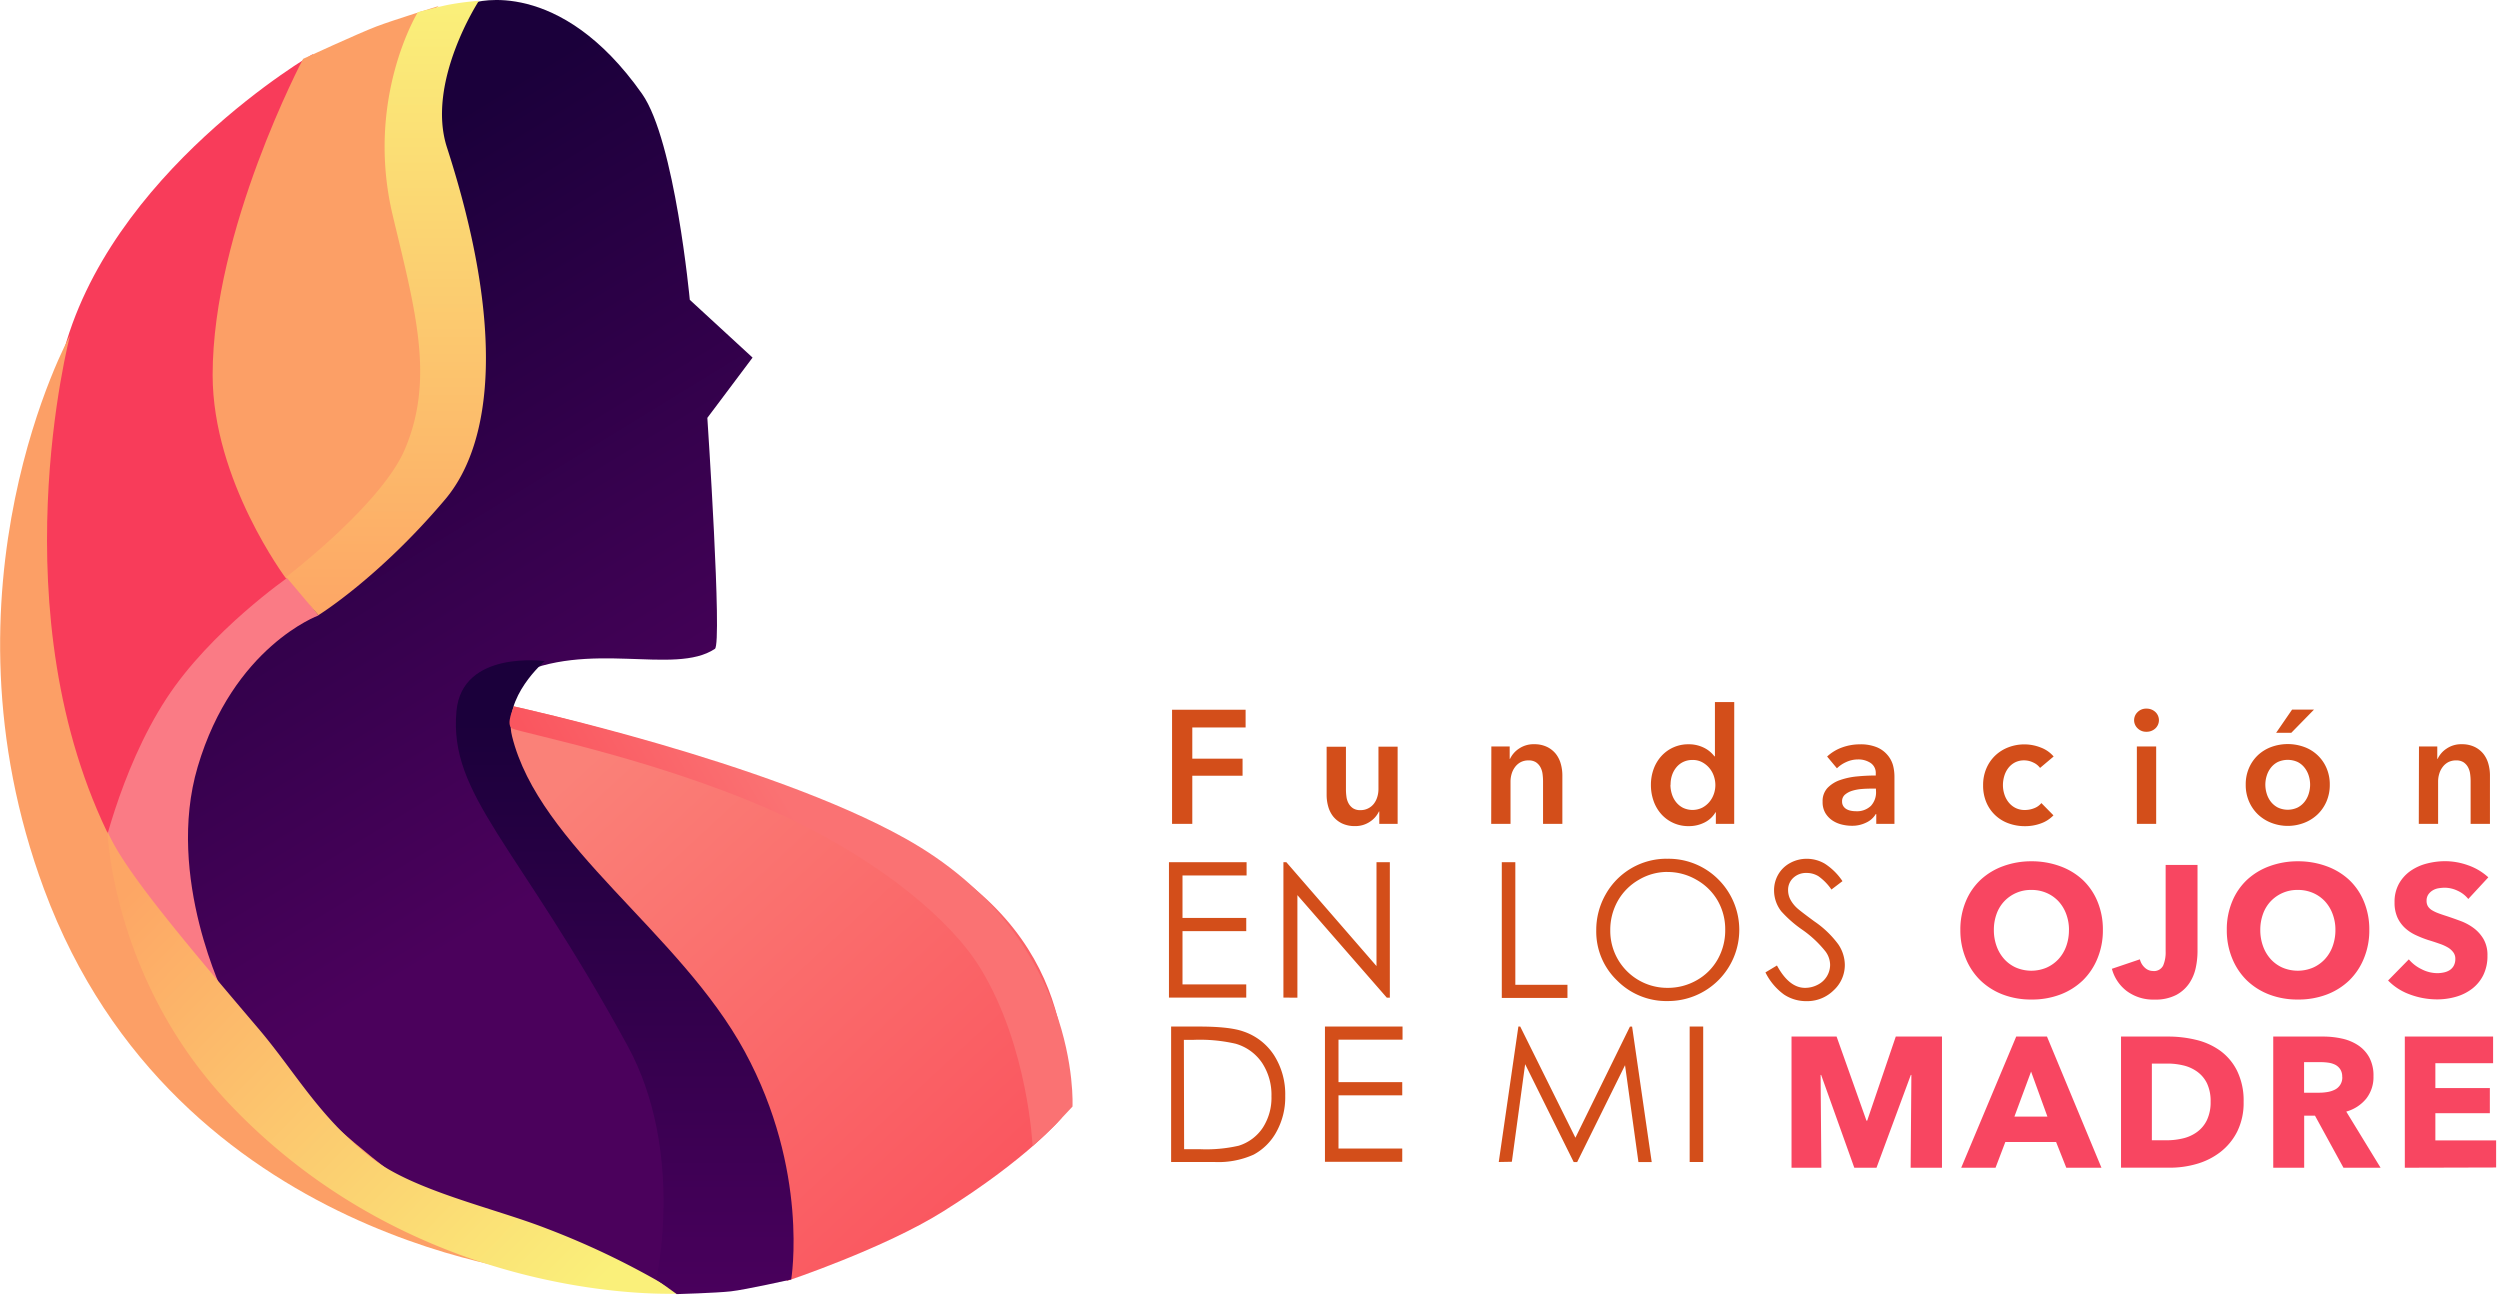 <svg xmlns="http://www.w3.org/2000/svg" width="264" height="137" viewBox="0 0 264 137"><defs><linearGradient id="p991sgyeka" x1="2.438%" x2="84.935%" y1=".255%" y2="84.529%"><stop offset="14%" stop-color="#FA8178"/><stop offset="100%" stop-color="#FA565F"/></linearGradient><linearGradient id="a3jqmrdkgb" x1="64.608%" x2="39.405%" y1="97.745%" y2="12.894%"><stop offset="34%" stop-color="#4B015C"/><stop offset="100%" stop-color="#1B003B"/></linearGradient><linearGradient id="479n3f6mkc" x1="49.989%" x2="49.989%" y1="100%" y2="0%"><stop offset="0%" stop-color="#FDA665"/><stop offset="100%" stop-color="#FAF07A"/></linearGradient><linearGradient id="ignbi5ncfd" x1="-1.801%" x2="88.611%" y1="18.756%" y2="91.88%"><stop offset="0%" stop-color="#FDA665"/><stop offset="100%" stop-color="#FAF07A"/></linearGradient><linearGradient id="27zvnag8se" x1="50.039%" x2="50.039%" y1="100%" y2=".019%"><stop offset="0%" stop-color="#49005C"/><stop offset="89%" stop-color="#1B003B"/></linearGradient><linearGradient id="cuvtdn94hf" x1="78.7%" x2="27.184%" y1="35.643%" y2="58.858%"><stop offset="38%" stop-color="#FA7273"/><stop offset="100%" stop-color="#FA565F"/></linearGradient></defs><g fill-rule="nonzero" fill="none"><path fill="url(#p991sgyeka)" d="M112.08 118.072s-3.376 4.143-12.46 9.84c-6.276 3.94-16.535 7.363-16.535 7.363.798-25.717-10.243-27.783-27.213-49.787-4.542-5.893-2.652-11.134-2.652-11.134s33.408 7.157 48.519 18.56c13.806 10.4 10.341 25.158 10.341 25.158z"/><path fill="url(#a3jqmrdkgb)" d="M54.018 80.44c10.875 19.62 19.622 19.62 25.986 33.66 3.232 7.131 3.18 20.948 3.18 20.948s-32.346 7.69-58.596-19.886C20.316 110.677 13.195 67 13.195 67L50.082.274s8.954-2.822 17.721 9.638c3.475 4.95 5.04 21.75 5.04 21.75l6.628 6.1-4.775 6.365s1.59 23.863.798 24.391c-4.288 2.859-13.33-1.036-21.233 2.916-2.102 1.066-1.336 7.037-.243 9.005z"/><path fill="#F83C5A" d="M30.683 61.107L11.86 91.842s-14.583-16.706-5.303-54.09C11.393 18.223 33.071 5.696 33.071 5.696s-9.016 15.62-10.073 29.669c-1.056 14.05 7.685 25.742 7.685 25.742z"/><path fill="#FA7B85" d="M23.79 105.364l-13.257-14.05s2.004-9.84 7.043-17.55c4.66-7.152 12.947-12.874 12.947-12.874l3.107 4.101s-9 3.278-12.755 15.987c-3.449 11.662 2.915 24.386 2.915 24.386z"/><path fill="#FC9F66" d="M30.222 61.107s-7.768-10.32-7.768-21.511c.01-15.365 9.555-33.382 9.555-33.382s5.795-2.672 7.71-3.407c1.71-.658 6.609-2.175 6.609-2.175s-7.4 5.582-4.506 15.644c5.567 19.358 3.232 26.25 2.118 30.492-1.703 6.572-13.718 14.34-13.718 14.34z"/><path fill="url(#479n3f6mkc)" d="M46.99 52.76c-7.006 8.285-13.37 12.206-13.37 12.206l-3.398-4.035s10.031-7.643 12.522-13.464c3.185-7.457 1.114-14.707-1.274-24.728-2.941-12.35 2.652-21.45 2.652-21.45s2.485-.652 3.376-.813a30.603 30.603 0 013.076-.393s-5.603 8.586-3.376 15.484c6.085 18.824 4.92 31.134-.207 37.193z"/><path fill="#FC9F66" d="M58.384 134.644s-39.803-3.18-53.723-40.72C-7.21 61.941 7.4 35.406 7.4 35.406s-7.769 29.461 4.448 53.542c15.996 31.625 46.535 45.696 46.535 45.696z"/><path fill="url(#ignbi5ncfd)" d="M71.734 136.601s-27.022 1.523-47.467-19.984C11.838 103.53 11.35 87.793 11.35 87.793c1.668 3.967 7.84 11.3 15.904 20.782 3.936 4.624 6.453 9.414 11.983 13.707 4.449 3.454 12.859 5.267 18.38 7.41a84.865 84.865 0 0114.116 6.91z"/><path fill="url(#27zvnag8se)" d="M83.552 135.115s-4.837 1.082-6.39 1.253c-1.554.171-5.697.29-5.697.29l-2.165-1.554s3.07-13.495-3.024-24.665C54.598 89.025 47.389 84.028 48.202 75.1c.59-6.5 9.322-5.282 9.322-5.282s-4.47 3.78-3.454 7.918C56.913 89.31 71.8 98.45 78.642 111.04c6.841 12.589 4.91 24.075 4.91 24.075z"/><path fill="url(#cuvtdn94hf)" d="M113.256 116.855s-1.082 1.14-1.274 1.357c-.818.927-2.941 2.802-2.941 2.802s-.466-10.456-5.464-18.69c-3.107-5.148-10.492-11.222-20-15.78-12.729-6.1-28.648-9.165-29.487-9.616-.74-.399.192-2.325.192-2.325s26.758 5.805 41.274 13.915c18.658 10.393 17.7 28.337 17.7 28.337z"/><path fill="#D34E1A" d="M123.442 91.05h8.198v1.398h-6.768v4.485h6.732v1.398h-6.732v5.619h6.732v1.398h-8.162zm12.087 14.298V91.05h.311l9.518 10.968V91.05h1.409v14.303h-.321l-9.441-10.828v10.828zm23.06-14.298h1.43v12.947h5.505v1.382h-6.935zm17.421-.362c2.034-.053 4 .732 5.438 2.17a7.519 7.519 0 01-5.323 12.853 7.323 7.323 0 01-5.371-2.18 7.155 7.155 0 01-2.19-5.272 7.598 7.598 0 01.999-3.822 7.366 7.366 0 016.447-3.755v.006zm.062 1.388a5.878 5.878 0 00-3.008.828 5.952 5.952 0 00-2.222 2.227 6.213 6.213 0 00-.797 3.107 6.013 6.013 0 006.027 6.079 6.112 6.112 0 003.108-.807 5.782 5.782 0 002.21-2.206c.532-.949.805-2.02.793-3.107a6.059 6.059 0 00-.792-3.082 5.937 5.937 0 00-2.237-2.206 6.047 6.047 0 00-3.082-.828v-.005zm10.358 10.61l1.217-.73c.856 1.575 1.845 2.362 2.967 2.362.471.001.936-.114 1.352-.337.4-.203.733-.516.963-.901.216-.361.33-.775.331-1.196a2.416 2.416 0 00-.487-1.409 11.576 11.576 0 00-2.45-2.294 12.537 12.537 0 01-2.226-1.952 3.58 3.58 0 01-.756-2.186 3.325 3.325 0 01.445-1.703c.3-.513.735-.933 1.259-1.212a3.618 3.618 0 011.766-.44c.664.002 1.317.18 1.89.518a6.468 6.468 0 011.864 1.843l-1.165.886a5.575 5.575 0 00-1.378-1.409 2.365 2.365 0 00-1.237-.342 1.962 1.962 0 00-1.414.518c-.36.334-.559.805-.549 1.295 0 .312.068.621.197.906.177.358.418.68.71.953.186.183.802.66 1.848 1.43a10.376 10.376 0 012.548 2.438c.435.634.674 1.381.689 2.15a3.627 3.627 0 01-1.181 2.703 3.97 3.97 0 01-2.874 1.144 4.218 4.218 0 01-2.362-.694 6.371 6.371 0 01-1.967-2.34zM123.769 74.95h7.767v1.869h-5.629v3.299h5.308v1.802h-5.308V87h-2.138zM147.59 87h-1.937v-1.31h-.036c-.209.44-.535.812-.942 1.077a2.72 2.72 0 01-1.59.467 3.079 3.079 0 01-1.367-.28 2.708 2.708 0 01-.938-.74 3.013 3.013 0 01-.518-1.036 4.48 4.48 0 01-.17-1.223v-5.1h2.04v4.52c0 .252.018.502.052.751.03.247.105.486.222.705.112.207.272.385.466.518.238.145.514.216.793.201.562.01 1.096-.25 1.434-.699.157-.212.274-.45.347-.704.079-.262.119-.534.12-.808v-4.49h2.024V87zm9.896-8.171h1.937v1.31h.036a2.64 2.64 0 01.943-1.082 2.716 2.716 0 011.59-.467 3.07 3.07 0 011.367.28c.364.174.684.427.937.74.239.309.415.66.518 1.036.114.398.171.81.171 1.222V87h-2.04v-4.526a5.882 5.882 0 00-.052-.75 2.011 2.011 0 00-.223-.705 1.476 1.476 0 00-.466-.518 1.38 1.38 0 00-.792-.202 1.745 1.745 0 00-.85.197c-.23.128-.43.305-.585.518-.156.212-.274.45-.347.704a2.837 2.837 0 00-.119.808V87h-2.04l.015-8.171zM183.13 87h-1.936v-1.222h-.036a2.78 2.78 0 01-1.18 1.088 3.63 3.63 0 01-1.627.373 3.81 3.81 0 01-2.936-1.285 4.134 4.134 0 01-.798-1.377 5.03 5.03 0 01-.28-1.694 4.834 4.834 0 01.29-1.683c.183-.502.46-.965.819-1.362a3.806 3.806 0 012.858-1.242 3.57 3.57 0 011.777.44c.205.114.396.25.57.409.143.13.275.272.393.425h.052v-5.733h2.04L183.131 87zm-6.731-4.117c0 .324.05.645.145.953.09.308.238.596.435.85.197.253.446.461.73.61a2.34 2.34 0 002.04 0c.29-.15.547-.355.756-.605.21-.25.371-.536.477-.844.106-.303.16-.622.16-.943 0-.324-.055-.646-.16-.953a2.628 2.628 0 00-.477-.849 2.557 2.557 0 00-.756-.611 2.067 2.067 0 00-1.004-.238 2.225 2.225 0 00-1.036.228 2.17 2.17 0 00-.73.606 2.606 2.606 0 00-.435.844c-.09.3-.133.613-.13.927l-.015.025zm21.734 3.082h-.052a2.272 2.272 0 01-.989.89 3.33 3.33 0 01-1.553.347 4.407 4.407 0 01-1.036-.129 3.074 3.074 0 01-.99-.425 2.49 2.49 0 01-.75-.782 2.251 2.251 0 01-.295-1.201 2.03 2.03 0 01.518-1.46c.372-.38.83-.666 1.336-.834a7.541 7.541 0 011.812-.383 20.577 20.577 0 011.947-.094v-.202a1.263 1.263 0 00-.554-1.129 2.334 2.334 0 00-1.32-.367c-.43 0-.854.094-1.243.274-.365.16-.698.385-.984.663l-1.036-1.243a4.592 4.592 0 011.606-.968 5.486 5.486 0 011.843-.321 4.53 4.53 0 011.792.305c.43.174.81.448 1.113.798.275.313.478.682.596 1.082.106.399.16.81.16 1.222V87h-1.92v-1.035zm-.036-2.688h-.46c-.346 0-.691.014-1.037.041-.34.025-.677.087-1.004.187-.28.083-.542.222-.767.409a.903.903 0 00-.305.725.862.862 0 00.13.487c.083.13.197.238.33.316.144.082.3.14.462.17.17.035.343.053.517.052a2.123 2.123 0 001.6-.559c.385-.422.582-.983.544-1.553l-.01-.275zm17.333-2.185a1.817 1.817 0 00-.715-.57 2.224 2.224 0 00-.968-.228 2.075 2.075 0 00-.984.228 2.152 2.152 0 00-.705.606c-.188.254-.328.54-.414.844a3.379 3.379 0 00-.134.943c0 .32.049.637.145.942.092.306.24.592.435.844s.442.459.725.606c.32.162.676.24 1.035.228.327-.002.65-.065.953-.186.299-.111.563-.299.767-.544l1.274 1.294a3.412 3.412 0 01-1.3.845 4.84 4.84 0 01-1.71.3 5.022 5.022 0 01-1.708-.29 3.991 3.991 0 01-2.362-2.211 4.52 4.52 0 01-.347-1.818 4.42 4.42 0 01.347-1.787c.218-.513.539-.977.943-1.362a4.2 4.2 0 011.388-.864 4.72 4.72 0 013.433.036c.517.195.976.518 1.336.937l-1.434 1.207zm9.932-5.034a1.18 1.18 0 01.368-.86c.245-.245.58-.378.927-.367.347-.01.685.114.942.347a1.189 1.189 0 010 1.75 1.345 1.345 0 01-.942.347 1.26 1.26 0 01-.927-.368 1.174 1.174 0 01-.368-.849zm.29 2.77h2.04V87h-2.04v-8.17zm11.497 4.03a4.295 4.295 0 01.347-1.761c.22-.51.54-.97.942-1.352.408-.38.89-.674 1.414-.865a5.072 5.072 0 013.47 0 4.06 4.06 0 012.356 2.222c.237.556.356 1.156.347 1.76a4.397 4.397 0 01-.347 1.772 4.18 4.18 0 01-.943 1.367 4.288 4.288 0 01-1.413.89 4.807 4.807 0 01-3.47 0 4.302 4.302 0 01-1.414-.89 4.176 4.176 0 01-.942-1.367 4.355 4.355 0 01-.347-1.776zm2.071 0c.001.323.05.644.145.952.091.308.239.596.435.85.198.253.446.461.73.61a2.448 2.448 0 002.108 0 2.25 2.25 0 00.73-.61c.197-.254.344-.542.435-.85a3.173 3.173 0 000-1.895 2.612 2.612 0 00-.435-.839 2.182 2.182 0 00-.73-.606 2.543 2.543 0 00-2.108 0 2.192 2.192 0 00-.73.606 2.646 2.646 0 00-.435.844 3.21 3.21 0 00-.145.938zm2.823-7.924h2.314l-2.397 2.45h-1.6l1.683-2.45zm13.402 3.895h1.931v1.31h.037c.208-.441.534-.816.942-1.082a2.719 2.719 0 011.59-.467c.471-.013.939.083 1.367.28.364.174.684.427.937.74.239.309.415.66.518 1.036.114.398.171.81.171 1.222V87h-2.04v-4.526a5.705 5.705 0 00-.052-.75 2.011 2.011 0 00-.223-.705 1.467 1.467 0 00-.466-.518 1.38 1.38 0 00-.792-.202 1.748 1.748 0 00-.85.197c-.23.128-.43.305-.584.518-.157.212-.275.45-.347.704a2.77 2.77 0 00-.12.808V87h-2.04l.02-8.171z"/><path fill="#F84661" d="M222.064 98.202a7.725 7.725 0 01-.57 3.003 6.816 6.816 0 01-1.554 2.33 7.014 7.014 0 01-2.397 1.497 8.398 8.398 0 01-3.014.518 8.32 8.32 0 01-3.004-.518 7.015 7.015 0 01-2.387-1.496 6.82 6.82 0 01-1.554-2.33 7.734 7.734 0 01-.57-3.004 7.654 7.654 0 01.57-3.004c.35-.86.88-1.637 1.554-2.278a6.993 6.993 0 012.387-1.45 8.597 8.597 0 013.004-.518 8.68 8.68 0 013.014.518c.888.317 1.704.81 2.397 1.45a6.564 6.564 0 011.554 2.278c.39.953.584 1.974.57 3.004zm-3.579 0a4.759 4.759 0 00-.295-1.683 4.007 4.007 0 00-.813-1.342 3.766 3.766 0 00-1.253-.88 3.95 3.95 0 00-1.616-.32 3.85 3.85 0 00-2.859 1.2c-.36.386-.638.843-.813 1.342a4.899 4.899 0 00-.284 1.683 4.93 4.93 0 00.295 1.73 4.1 4.1 0 00.813 1.361c.348.38.77.684 1.243.891a4.137 4.137 0 003.21 0c.474-.209.9-.512 1.254-.89a4.03 4.03 0 00.823-1.363c.199-.554.297-1.14.29-1.73h.005zm13.392 3.972c-.12.59-.351 1.15-.684 1.652-.354.521-.83.948-1.387 1.243a4.744 4.744 0 01-2.3.486 4.661 4.661 0 01-2.936-.911 4.34 4.34 0 01-1.554-2.34l2.957-1c.08.339.26.646.518.88.23.22.532.346.85.352.445.056.879-.171 1.087-.57.194-.47.284-.977.264-1.486v-9.145h3.366v9.13a8.464 8.464 0 01-.181 1.709zm18.322-3.972a7.725 7.725 0 01-.57 3.003 6.813 6.813 0 01-1.553 2.33 7.018 7.018 0 01-2.398 1.497 8.398 8.398 0 01-3.014.518 8.32 8.32 0 01-3.004-.518 7.025 7.025 0 01-2.387-1.496 6.832 6.832 0 01-1.553-2.33 7.715 7.715 0 01-.57-3.004 7.619 7.619 0 01.57-3.004c.35-.86.88-1.637 1.553-2.278a7.003 7.003 0 012.387-1.45 8.597 8.597 0 013.004-.518 8.676 8.676 0 013.014.518c.889.317 1.704.81 2.398 1.45a6.56 6.56 0 011.553 2.278c.39.953.584 1.974.57 3.004zm-3.579 0a4.715 4.715 0 00-.295-1.683 4.007 4.007 0 00-.813-1.342 3.755 3.755 0 00-1.253-.88 3.95 3.95 0 00-1.616-.32 3.848 3.848 0 00-2.858 1.2 3.812 3.812 0 00-.813 1.342c-.193.54-.29 1.11-.285 1.683-.005.59.095 1.175.295 1.73a4.1 4.1 0 00.813 1.361c.348.38.771.684 1.243.891a4.137 4.137 0 003.21 0c.475-.209.9-.512 1.254-.89.363-.395.643-.858.823-1.363.2-.554.3-1.14.295-1.73zm14.03-3.268a3.04 3.04 0 00-1.124-.87 3.19 3.19 0 00-1.342-.321c-.225 0-.45.02-.673.057-.218.035-.427.11-.616.223-.182.11-.34.256-.461.43-.13.199-.196.434-.187.673a1.1 1.1 0 00.145.585c.11.167.258.307.43.409.214.129.44.236.674.321.258.097.552.197.88.3.47.156.958.328 1.465.518a5.5 5.5 0 011.388.751c.42.316.771.712 1.036 1.165.29.53.431 1.127.41 1.73a4.542 4.542 0 01-.441 2.071 4.125 4.125 0 01-1.186 1.44 5.073 5.073 0 01-1.704.844 7.15 7.15 0 01-1.978.275 8.176 8.176 0 01-2.874-.518 6.094 6.094 0 01-2.31-1.476l2.19-2.232c.37.436.827.79 1.342 1.036.51.269 1.076.413 1.652.42.244 0 .487-.026.725-.079.22-.045.428-.131.616-.253a1.28 1.28 0 00.42-.472 1.48 1.48 0 00.155-.704 1.106 1.106 0 00-.197-.668 1.932 1.932 0 00-.559-.518 4.599 4.599 0 00-.901-.409 25.638 25.638 0 00-1.222-.399 11.645 11.645 0 01-1.3-.517 4.37 4.37 0 01-1.134-.751 3.487 3.487 0 01-.803-1.114 3.778 3.778 0 01-.3-1.595c-.02-.69.143-1.372.471-1.978.304-.538.725-1 1.233-1.352a5.298 5.298 0 011.719-.771 7.808 7.808 0 011.937-.244 7.204 7.204 0 012.397.43 6.178 6.178 0 012.144 1.274l-2.118 2.29zm-58.887 28.379l.078-9.803h-.057l-3.625 9.803h-2.346l-3.501-9.803h-.056l.077 9.803h-3.148V109.46h4.759l3.154 8.881h.077l3.019-8.881h4.879v13.853zm16.437 0l-1.077-2.719h-5.36l-1.035 2.719h-3.625l5.81-13.853h3.247l5.753 13.853H218.2zm-3.718-10.155l-1.76 4.754h3.485l-1.725-4.754zm22.444 3.19a6.813 6.813 0 01-.673 3.138 6.337 6.337 0 01-1.782 2.17 7.416 7.416 0 01-2.496 1.253c-.915.265-1.864.4-2.817.399h-5.178V109.46h5.007c.975 0 1.947.114 2.895.342a7.24 7.24 0 012.543 1.134 5.813 5.813 0 011.802 2.123 7.147 7.147 0 01.7 3.289zm-3.485 0a4.384 4.384 0 00-.383-1.948 3.287 3.287 0 00-1.036-1.232 4.084 4.084 0 00-1.45-.658 7.199 7.199 0 00-1.673-.197h-1.662v8.1h1.585c.582 0 1.163-.069 1.73-.207a4.101 4.101 0 001.465-.674 3.341 3.341 0 001.036-1.253 4.41 4.41 0 00.388-1.931zm14.029 6.965l-3.009-5.5h-1.14v5.5h-3.267V109.46h5.282c.655 0 1.308.069 1.947.207.606.126 1.183.36 1.704.694.5.325.913.767 1.202 1.29.318.615.474 1.301.45 1.993a3.68 3.68 0 01-.761 2.367 4.14 4.14 0 01-2.113 1.372l3.625 5.93h-3.92zm-.135-9.606c.013-.28-.06-.556-.207-.793a1.405 1.405 0 00-.518-.471 2.315 2.315 0 00-.73-.223 5.608 5.608 0 00-.777-.057h-1.792v3.227h1.595c.283 0 .565-.023.844-.068.274-.04.54-.122.788-.243.523-.248.842-.79.807-1.367l-.01-.005zm6.613 9.606V109.46h9.322v2.817h-6.096v2.621h5.754v2.656h-5.754v2.874h6.417v2.859z"/><path fill="#D34E1A" d="M123.67 122.707v-14.303h2.967c2.141 0 3.695.172 4.661.517a6.215 6.215 0 013.252 2.528 7.663 7.663 0 011.17 4.288 7.502 7.502 0 01-.926 3.78 5.946 5.946 0 01-2.413 2.413 9.08 9.08 0 01-4.143.777h-4.568zm1.372-1.352h1.652a15.404 15.404 0 004.112-.367 4.751 4.751 0 002.538-1.89c.638-.993.96-2.156.922-3.336a6.12 6.12 0 00-1-3.537 5.042 5.042 0 00-2.791-2.009 16.908 16.908 0 00-4.423-.409h-1.035l.025 11.548zm14.873-12.951h8.193v1.382h-6.763v4.485h6.732v1.398h-6.732v5.619h6.732v1.398h-8.162zm18.353 14.303l2.072-14.303h.197l5.826 11.74 5.758-11.735h.228l2.071 14.303h-1.403l-1.414-10.228-5.054 10.228h-.368l-5.127-10.336-1.403 10.305zm20.161-14.303h1.429v14.303h-1.429z"/></g></svg>